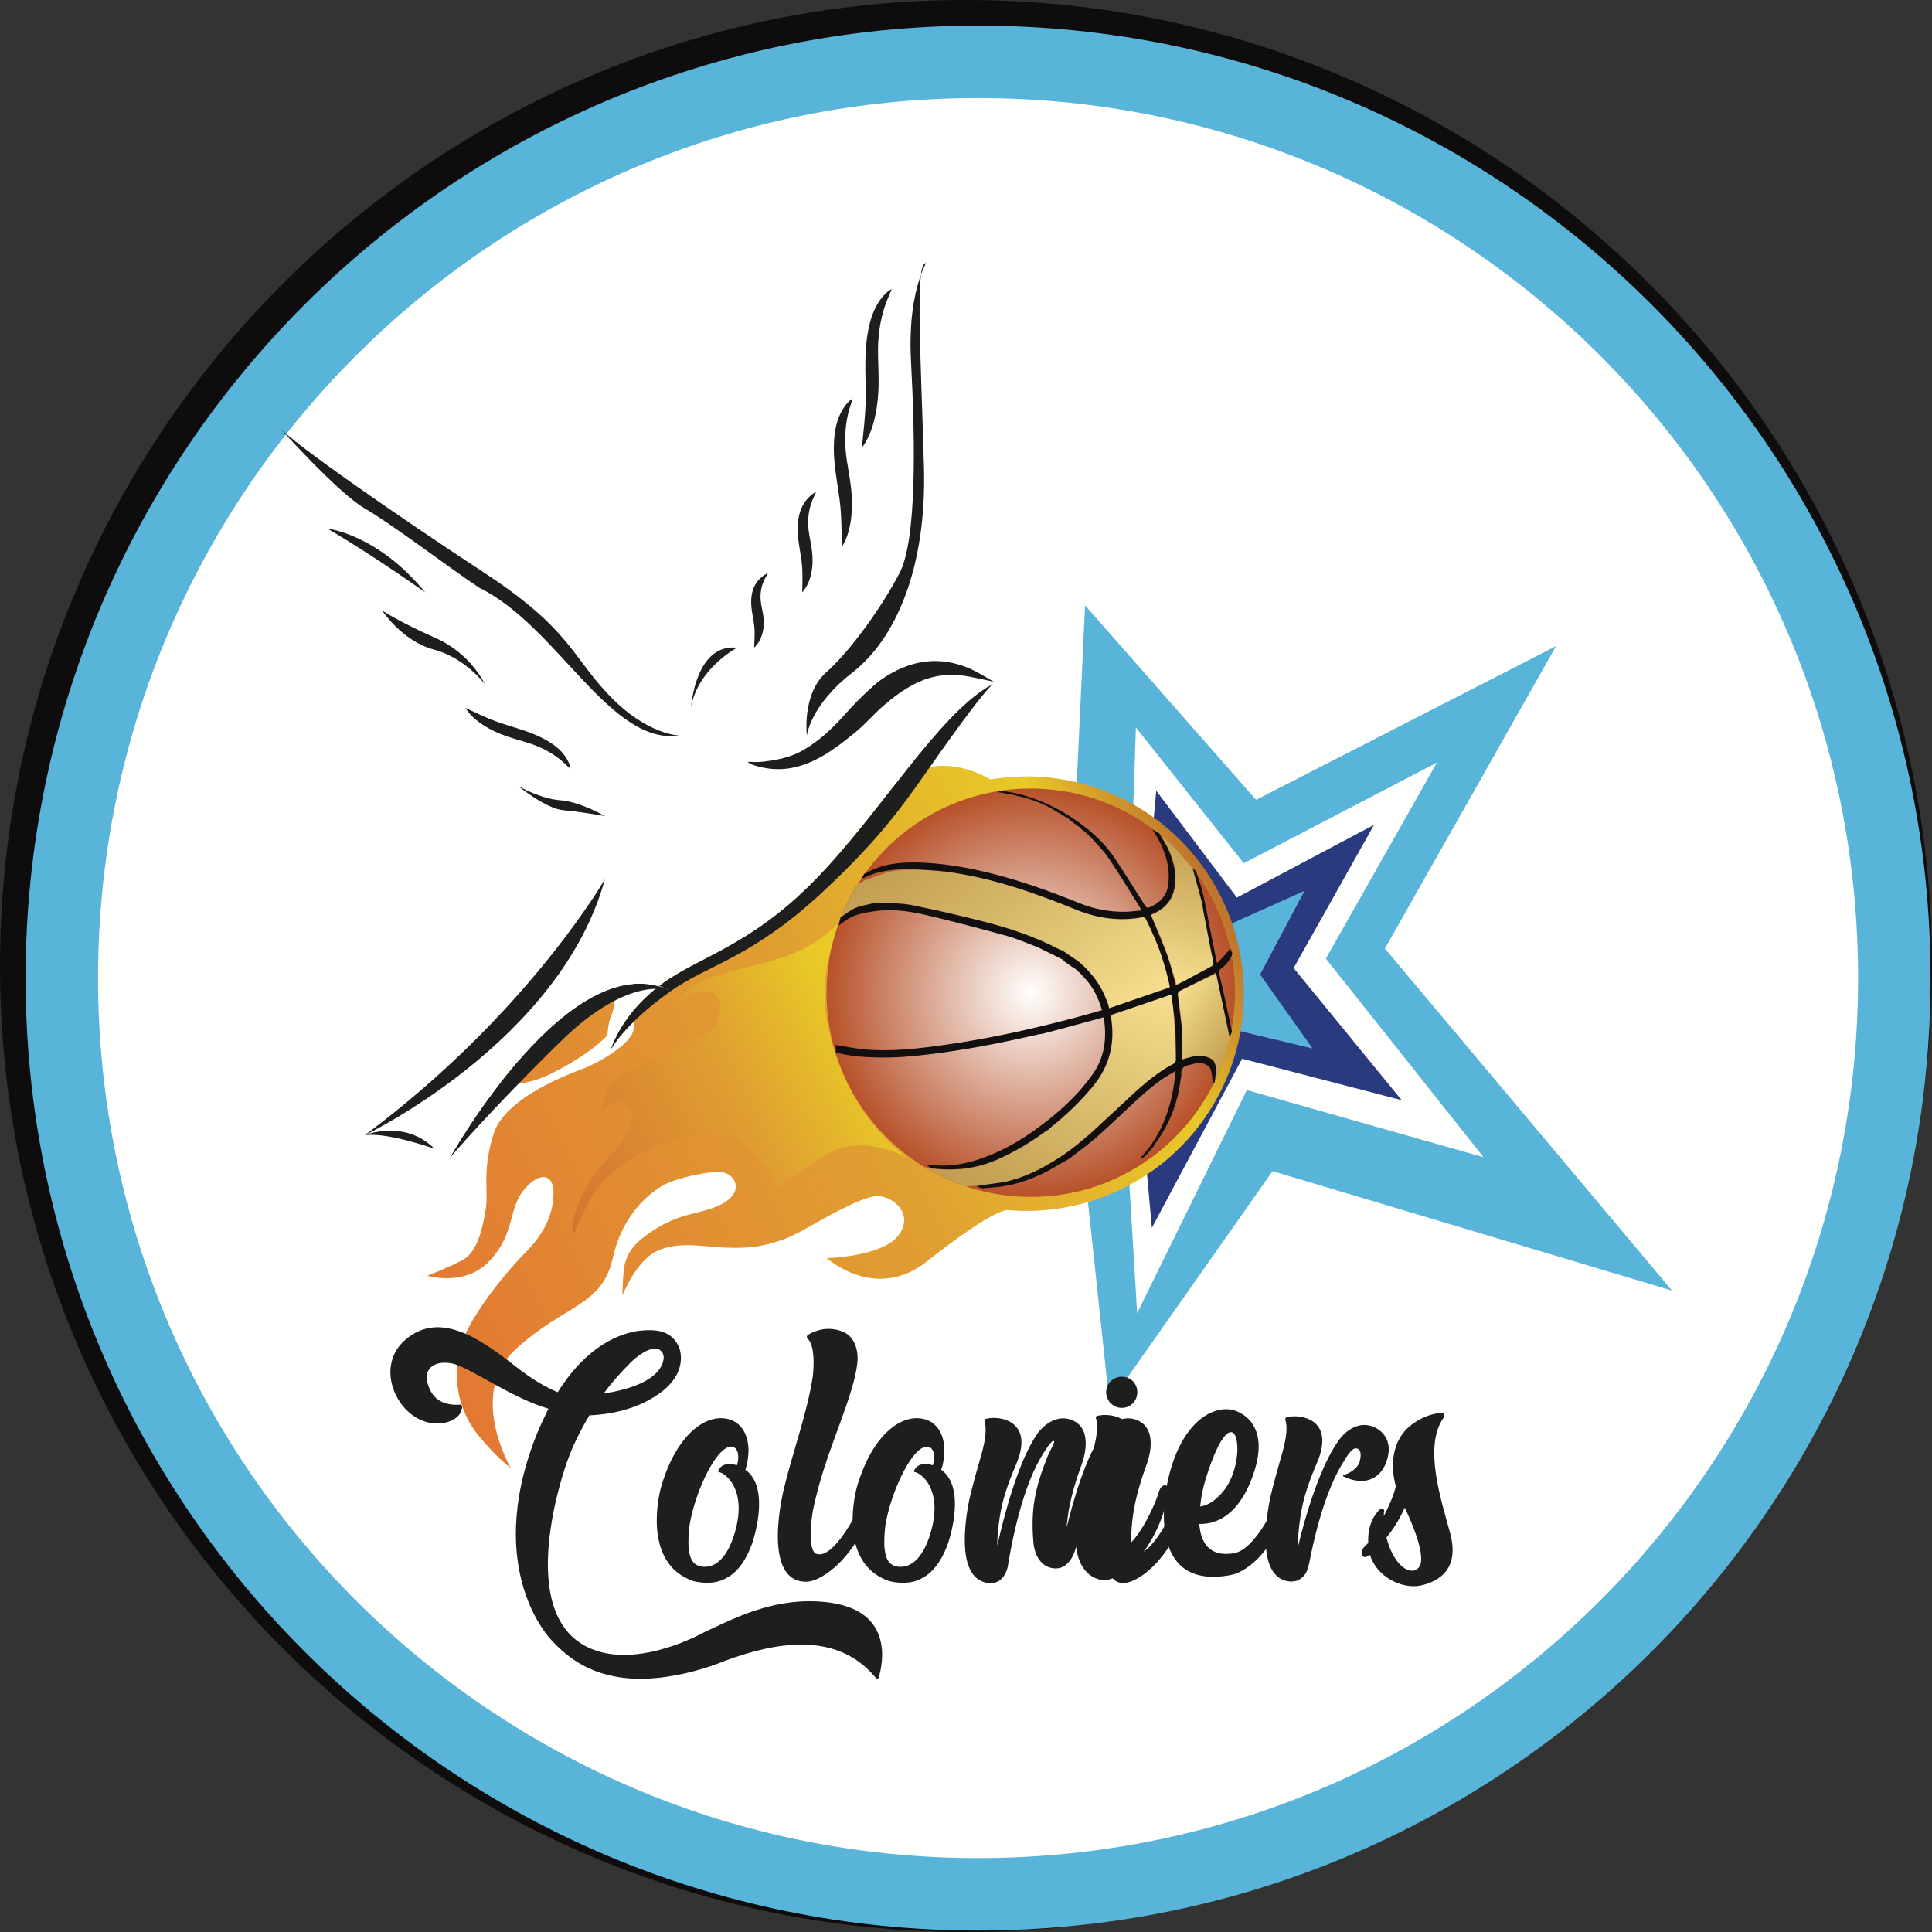 <?xml version="1.0" encoding="UTF-8"?>
<!DOCTYPE svg PUBLIC "-//W3C//DTD SVG 1.1//EN" "http://www.w3.org/Graphics/SVG/1.1/DTD/svg11.dtd">
<svg version="1.1" xmlns="http://www.w3.org/2000/svg" xmlns:xlink="http://www.w3.org/1999/xlink" x="0" y="0" width="80" height="80" viewBox="0, 0, 80, 80">
  <rect x="0" y="0" width="80" height="80" fill="#333333" stroke="none"/>
  <defs>
    <linearGradient id="Gradient_1" gradientUnits="userSpaceOnUse" x1="16.221" y1="52.559" x2="49.757" y2="35.552">
      <stop offset="0" stop-color="#E37833"/>
      <stop offset="0.552" stop-color="#E0A031"/>
      <stop offset="0.865" stop-color="#E8C927"/>
      <stop offset="0.994" stop-color="#BF752E"/>
      <stop offset="1" stop-color="#BF752E"/>
    </linearGradient>
    <linearGradient id="Gradient_2" gradientUnits="userSpaceOnUse" x1="22.921" y1="49.585" x2="37.376" y2="42.255">
      <stop offset="0" stop-color="#D57332"/>
      <stop offset="0.552" stop-color="#E0A031"/>
      <stop offset="0.865" stop-color="#E8C927"/>
      <stop offset="1" stop-color="#E8C927"/>
    </linearGradient>
    <radialGradient id="Gradient_3" gradientUnits="userSpaceOnUse" cx="42.681" cy="41.106" r="8.455">
      <stop offset="0" stop-color="#FFFFFE"/>
      <stop offset="1" stop-color="#B7512A"/>
    </radialGradient>
    <linearGradient id="Gradient_4" gradientUnits="userSpaceOnUse" x1="46.061" y1="40.112" x2="41.825" y2="49.943">
      <stop offset="0" stop-color="#F5DE8E"/>
      <stop offset="1" stop-color="#C29E51"/>
    </linearGradient>
    <linearGradient id="Gradient_5" gradientUnits="userSpaceOnUse" x1="48.568" y1="41.431" x2="51.345" y2="43.256">
      <stop offset="0" stop-color="#F5DE8E"/>
      <stop offset="1" stop-color="#C29E51"/>
    </linearGradient>
    <linearGradient id="Gradient_6" gradientUnits="userSpaceOnUse" x1="48.299" y1="40.664" x2="49.659" y2="34.916">
      <stop offset="0" stop-color="#F5DE8E"/>
      <stop offset="1" stop-color="#C29E51"/>
    </linearGradient>
    <linearGradient id="Gradient_7" gradientUnits="userSpaceOnUse" x1="44.91" y1="43.487" x2="38.263" y2="34.566">
      <stop offset="0" stop-color="#F5DE8E"/>
      <stop offset="1" stop-color="#C29E51"/>
    </linearGradient>
  </defs>
  <g id="Calque_1">
    <g>
      <g>
        <path d="M40,79.342 C18.307,79.342 0.658,61.693 0.658,40 C0.658,18.307 18.307,0.659 40,0.659 C61.693,0.659 79.342,18.307 79.342,40 C79.342,61.693 61.693,79.342 40,79.342" fill="#FFFFFE"/>
        <path d="M40,-0 C17.944,-0 0,17.944 0,40 C0,62.057 17.944,80 40,80 C62.056,80 80,62.057 80,40 C80,17.944 62.056,-0 40,-0 M40,1.317 C61.364,1.317 78.683,18.636 78.683,40 C78.683,61.364 61.364,78.683 40,78.683 C18.636,78.683 1.317,61.364 1.317,40 C1.317,18.636 18.636,1.317 40,1.317" fill="#0E0C0C"/>
        <path d="M77.94,40 C77.94,60.954 60.954,77.94 40,77.94 C19.047,77.94 2.06,60.954 2.06,40 C2.06,19.046 19.047,2.06 40,2.06 C60.954,2.06 77.94,19.046 77.94,40" fill="#FFFFFE"/>
        <path d="M78.44,40.5 C78.44,61.454 61.454,78.44 40.5,78.44 C19.547,78.44 2.56,61.454 2.56,40.5 C2.56,19.546 19.547,2.56 40.5,2.56 C61.454,2.56 78.44,19.546 78.44,40.5 z" fill-opacity="0" stroke="#59B4D9" stroke-width="3"/>
        <path d="M69.234,53.44 L52.695,48.494 L45.938,58.103 L44.781,47.248 C44.781,47.248 28.145,41.272 26.994,50.116 C24.203,30.836 44.469,34.899 44.469,34.899 L44.93,25.067 L52.011,33.12 L64.434,26.752 L57.347,39.277 z" fill="#59B4D9"/>
        <path d="M61.431,47.918 L51.629,45.137 L47.087,54.375 L46.501,44.686 C46.501,44.686 28.355,44.029 26.62,51.11 C25.646,36.902 46.811,36.87 46.811,36.87 L47.035,30.123 L51.502,35.745 L59.501,31.576 L54.901,39.694 z" fill="#FFFFFE"/>
        <path d="M58.041,45.556 L51.435,43.838 L47.697,50.839 L47.071,43.953 C47.071,43.953 32.359,42.897 26.872,49.132 C29.334,37.754 47.419,37.806 47.419,37.806 L47.877,32.742 L51.216,37.168 L56.898,34.153 L53.567,40.085 z" fill="#293B7E"/>
        <path d="M51.32,42.691 L54.352,43.416 L52.179,40.353 L54.019,36.887 L50.879,38.295 C50.879,38.295 51.657,40.277 51.32,42.691" fill="#59B4D9"/>
      </g>
      <path d="M37.559,32.166 C36.035,33.223 33.164,34.26 31.701,32.91 L31.701,32.91 C31.311,32.55 31.45,33.148 32.009,33.747 L32.009,33.747 C32.496,34.267 33.302,34.788 34.356,34.677 L34.356,34.677 C34.658,34.637 34.863,34.51 34.873,34.709 L34.873,34.709 C34.883,34.909 33.987,35.113 33.225,34.909 L33.225,34.909 C32.463,34.705 31.11,34.323 30.047,35.362 L30.047,35.362 C28.983,36.401 28.543,37.806 27.617,38.139 L27.617,38.139 C26.693,38.472 25.163,38.816 25.163,38.816 L25.163,38.816 C25.163,38.816 27.422,39.329 28.189,38.69 L28.189,38.69 C28.956,38.051 29.525,37.649 30.319,37.201 L30.319,37.201 C31.114,36.752 32.039,36.873 32.186,37.162 L32.186,37.162 C32.334,37.452 32.165,38.241 30.872,38.829 L30.872,38.829 C29.58,39.417 27.385,39.076 26.355,39.598 L26.355,39.598 C25.325,40.12 23.528,42.986 22.118,43.7 L22.118,43.7 C20.709,44.415 19.43,44.404 19.43,44.404 L19.43,44.404 C19.43,44.404 20.814,45.475 22.857,44.439 L22.857,44.439 C24.899,43.403 25.266,42.694 25.546,42.439 L25.546,42.439 C25.826,42.183 26.377,42.017 26.227,42.662 L26.227,42.662 C26.077,43.306 24.658,44.048 24.242,44.214 L24.242,44.214 C23.826,44.379 20.922,45.374 20.433,46.963 L20.433,46.963 C19.944,48.552 20.247,49.33 20.106,50.128 L20.106,50.128 C19.966,50.926 19.763,51.87 19.112,52.2 L19.112,52.2 C18.462,52.531 17.702,52.825 17.702,52.825 L17.702,52.825 C17.702,52.825 19.264,53.305 20.29,52.194 L20.29,52.194 C21.317,51.082 21.049,50.105 21.652,49.322 L21.652,49.322 C22.254,48.539 22.943,48.508 22.921,49.45 L22.921,49.45 C22.899,50.393 22.436,51.182 21.758,51.862 L21.758,51.862 C21.081,52.543 19.325,54.592 19.025,55.926 L19.025,55.926 C18.724,57.259 19.058,58.545 19.861,59.501 L19.861,59.501 C20.663,60.457 21.146,60.78 21.146,60.78 L21.146,60.78 C21.146,60.78 19.334,57.7 21.372,55.849 L21.372,55.849 C23.41,53.997 24.932,54.089 25.374,52.093 L25.374,52.093 C25.816,50.096 27.143,49.218 27.623,48.998 L27.623,48.998 C28.101,48.778 29.396,48.462 29.912,48.541 L29.912,48.541 C30.43,48.62 30.796,49.297 30.019,49.782 L30.019,49.782 C29.243,50.267 28.427,50.136 27.288,50.803 L27.288,50.803 C26.15,51.471 26.017,51.926 25.901,52.234 L25.901,52.234 C25.785,52.543 25.773,53.639 25.773,53.639 L25.773,53.639 C25.773,53.639 26.327,52.223 27.185,51.81 L27.185,51.81 C28.044,51.398 29.06,51.609 29.831,51.65 L29.831,51.65 C30.601,51.69 31.798,51.766 33.298,50.914 L33.298,50.914 C34.798,50.063 35.593,49.66 36.19,49.539 L36.19,49.539 C36.788,49.418 37.879,50.136 37.25,51.092 L37.25,51.092 C36.621,52.045 34.238,52.096 34.238,52.096 L34.238,52.096 C34.238,52.096 36.257,53.929 38.393,52.224 L38.393,52.224 C41.312,49.913 41.759,50.11 41.759,50.11 L41.759,50.11 C43.367,50.246 45.032,49.951 46.577,49.168 L46.577,49.168 C51.008,46.921 52.777,41.508 50.53,37.078 L50.53,37.078 C48.705,33.477 44.789,31.634 41.008,32.275 L41.008,32.275 C41.008,32.275 40.118,31.71 39.053,31.71 L39.053,31.71 C38.569,31.71 38.049,31.826 37.559,32.166 z" fill="url(#Gradient_1)"/>
      <path d="M29.884,40.33 C27.97,40.88 28.232,41.509 28.232,41.509 L28.232,41.509 C28.474,41 29.335,40.904 29.654,41.22 L29.654,41.22 C29.972,41.535 29.821,41.908 29.62,42.453 L29.62,42.453 C29.419,42.998 26.551,43.974 25.753,44.506 L25.753,44.506 C24.955,45.037 24.86,46.104 24.86,46.104 L24.86,46.104 C24.86,46.104 25.589,45.257 25.954,45.753 L25.954,45.753 C26.068,45.908 26.727,46.248 25.099,48.057 L25.099,48.057 C23.471,49.865 23.728,51.177 23.728,51.177 L23.728,51.177 C23.728,51.177 23.907,50.677 24.471,49.596 L24.471,49.596 C25.037,48.514 26.833,47.353 28.961,46.933 L28.961,46.933 C31.089,46.512 32.209,49.217 32.209,49.217 L32.209,49.217 C32.209,49.217 32.47,48.924 34.096,47.874 L34.096,47.874 C35.721,46.822 37.629,47.978 37.629,47.978 L37.629,47.978 C36.639,47.241 35.803,46.268 35.204,45.095 L35.204,45.095 C32.876,40.54 35.12,37.806 35.12,37.806 L35.12,37.806 C33.401,39.717 32.093,39.695 29.884,40.33 z" fill="url(#Gradient_2)"/>
      <path d="M33.878,66.313 C31.869,66.202 30.284,67.069 29.086,67.622 C29.086,67.622 26.561,69.041 24.607,68.322 C21.086,67.05 23.482,60.525 23.482,60.525 C23.722,59.843 24.054,59.198 24.404,58.608 C25.215,58.571 26.339,58.387 27.298,57.705 C28.588,56.783 28.109,55.769 28.109,55.769 C27.795,55.069 27.132,55.032 26.45,55.106 C25.694,55.217 24.33,55.677 23.095,57.65 C22.597,57.447 22.008,57.097 21.326,56.562 C19.869,55.419 18.211,54.276 16.81,55.456 C15.317,56.691 16.662,59.216 18.376,58.921 C18.376,58.921 19.058,58.829 19.132,58.295 C19.151,58.221 19.095,58.147 19.022,58.166 C18.727,58.184 18.063,58.166 17.787,57.502 C17.787,57.502 17.51,56.986 17.805,56.654 C18.063,56.378 18.505,56.396 18.837,56.488 C19.74,56.802 21.178,57.871 22.708,58.332 C22.542,58.682 22.358,59.05 22.192,59.474 C19.999,65.078 22.837,67.917 22.837,67.917 C23.63,68.783 24.422,69.17 25.178,69.354 C27.335,69.926 29.989,68.783 29.989,68.783 C32.109,67.99 34.652,67.529 36.256,69.465 C36.293,69.52 36.367,69.52 36.385,69.465 C36.551,68.912 37.104,66.479 33.878,66.313 z M26.1,56.433 C26.1,56.433 26.671,55.843 27.132,55.843 C27.335,55.843 27.482,56.009 27.482,56.212 C27.464,56.599 27.132,57.373 24.994,57.705 C25.362,57.207 25.749,56.783 26.1,56.433 z" fill="#1D1F1E"/>
      <path d="M30.864,60.86 C30.993,60.491 30.993,60.086 30.993,60.086 C30.993,60.086 31.048,59.127 30.311,58.814 C29.371,58.427 28.025,59.275 27.362,61.615 C27.362,61.615 26.496,64.712 28.707,65.468 C28.707,65.468 29.426,65.671 29.979,65.394 C30.385,65.21 30.809,64.823 31.141,63.92 C31.141,63.92 31.952,61.634 30.864,60.86 z M30.459,63.348 C29.924,65.32 28.892,64.823 28.892,64.823 C28.431,64.638 28.486,63.791 28.542,63.238 C28.652,62.408 29.039,61.505 29.039,61.505 C30.016,59.201 30.79,59.809 30.514,60.675 C30.459,60.657 30.403,60.639 30.348,60.639 C30.016,60.583 29.832,60.694 29.74,60.897 C29.721,60.915 29.74,60.952 29.758,60.952 C30.071,61.007 30.901,61.689 30.459,63.348 z" fill="#1D1F1E"/>
      <path d="M33.382,65.496 C34.101,65.496 35.649,64.279 36.147,62.159 C36.165,62.067 36.276,61.625 36.073,61.569 C35.87,61.533 35.797,61.864 35.797,61.864 C35.575,62.583 34.488,64.629 33.787,64.334 C33.787,64.334 33.437,64.261 33.622,62.804 C33.677,62.38 33.824,61.846 33.824,61.846 C34.322,59.837 35.354,57.809 35.502,56.427 C35.502,56.427 35.649,55.358 34.783,55.1 C34.193,54.915 33.714,55.118 33.474,55.265 C33.4,55.302 33.382,55.395 33.456,55.45 C33.806,55.782 33.658,56.98 33.658,56.98 C33.437,58.473 32.81,60.169 32.46,61.643 C32.46,61.643 31.483,65.496 33.382,65.496 z" fill="#1D1F1E"/>
      <path d="M38.974,60.86 C39.103,60.491 39.103,60.086 39.103,60.086 C39.103,60.086 39.159,59.127 38.421,58.814 C37.481,58.427 36.136,59.275 35.472,61.615 C35.472,61.615 34.606,64.712 36.818,65.468 C36.818,65.468 37.537,65.671 38.09,65.394 C38.495,65.21 38.919,64.823 39.251,63.92 C39.251,63.92 40.062,61.634 38.974,60.86 z M38.569,63.348 C38.034,65.32 37.002,64.823 37.002,64.823 C36.541,64.638 36.597,63.791 36.652,63.238 C36.762,62.408 37.15,61.505 37.15,61.505 C38.126,59.201 38.901,59.809 38.624,60.675 C38.569,60.657 38.514,60.639 38.458,60.639 C38.126,60.583 37.942,60.694 37.85,60.897 C37.832,60.915 37.85,60.952 37.868,60.952 C38.182,61.007 39.011,61.689 38.569,63.348 z" fill="#1D1F1E"/>
      <path d="M40.946,65.552 C41.112,65.571 41.186,65.534 41.186,65.534 C41.591,65.442 41.72,64.963 41.738,64.815 C41.904,63.801 42.347,61.479 43.232,60.133 C43.232,60.133 43.563,59.599 43.637,59.672 C43.674,59.691 43.637,59.765 43.582,59.875 C43.49,60.06 43.379,60.299 43.379,60.299 C42.844,61.645 42.679,62.511 42.789,63.838 C42.789,63.838 42.826,64.889 43.674,64.944 C44.43,64.981 44.596,63.894 44.596,63.894 C44.835,62.751 45.259,61.147 45.923,60.133 C45.923,60.133 46.254,59.599 46.328,59.672 C46.365,59.691 46.328,59.765 46.273,59.875 C46.181,60.06 46.07,60.299 46.07,60.299 C45.665,61.239 45.241,62.603 45.48,63.838 C45.48,63.838 45.72,65.552 46.494,65.552 C47.231,65.552 48.669,64.336 49.167,62.216 C49.185,62.124 49.296,61.682 49.112,61.626 C48.89,61.589 48.817,61.921 48.817,61.921 C48.595,62.64 47.582,64.576 46.973,64.317 C46.973,64.317 46.734,64.225 46.9,62.861 C46.992,62.05 47.287,61.166 47.489,60.613 C47.489,60.613 48.042,59.193 47.084,58.806 C46.273,58.474 45.665,59.341 45.665,59.341 C45.001,60.244 44.485,61.958 44.172,63.23 C44.172,63.119 44.19,63.009 44.208,62.861 C44.301,62.05 44.596,61.166 44.798,60.613 C44.798,60.613 45.351,59.193 44.393,58.806 C43.582,58.474 42.973,59.341 42.973,59.341 C42.181,60.447 41.573,62.751 41.296,64.004 C41.296,63.709 41.315,63.341 41.388,62.88 C41.499,62.069 41.794,61.295 42.07,60.649 C42.863,58.806 41.351,58.603 40.835,58.751 C40.78,58.751 40.762,58.806 40.762,58.843 C40.891,59.249 40.762,59.82 40.559,60.502 C40.559,60.502 40.227,61.645 40.116,62.198 C39.914,63.248 39.656,65.423 40.946,65.552 z" fill="#1D1F1E"/>
      <path d="M48.273,61.505 C48.052,61.468 47.979,61.8 47.979,61.8 C47.757,62.519 46.854,64.399 46.135,64.196 C46.135,64.196 45.822,64.085 46.006,62.758 C46.117,61.947 46.412,61.173 46.688,60.528 C47.481,58.685 45.969,58.482 45.435,58.629 C45.398,58.629 45.361,58.685 45.38,58.722 C45.674,59.68 44.55,61.56 44.532,63.551 C44.513,65.449 45.711,65.431 45.711,65.431 C46.449,65.431 47.831,64.214 48.329,62.095 C48.347,62.002 48.458,61.56 48.273,61.505 z M46.449,58.298 C46.817,58.298 47.094,58.003 47.094,57.652 C47.094,57.284 46.817,57.007 46.449,57.007 C46.098,57.007 45.803,57.284 45.803,57.652 C45.803,58.003 46.098,58.298 46.449,58.298 z" fill="#1D1F1E"/>
      <path d="M53.383,61.295 C53.162,61.258 53.089,61.59 53.089,61.59 C52.867,62.309 51.964,64.189 51.079,64.318 C50.047,64.484 49.715,63.839 49.66,63.101 C50.158,63.12 51.153,62.935 51.798,61.313 C52.83,58.751 51.042,58.382 51.042,58.382 C50.139,58.18 48.831,58.991 48.333,61.424 C48.333,61.424 47.282,65.903 50.95,65.221 C51.743,65.074 52.941,64.004 53.439,61.885 C53.457,61.793 53.568,61.35 53.383,61.295 z M50.987,59.304 C51.319,59.323 51.374,60.594 50.821,61.516 C50.582,61.903 50.139,62.327 49.697,62.382 C49.752,61.756 49.937,61.203 49.937,61.203 C49.937,61.203 50.508,59.267 50.987,59.304 z" fill="#1D1F1E"/>
      <path d="M53.755,65.431 C53.902,65.357 54.013,65.247 54.086,65.118 C54.178,64.915 54.215,64.712 54.215,64.712 C54.4,63.754 54.842,61.726 55.69,60.436 C55.69,60.436 55.948,59.975 56.132,59.975 C56.132,59.975 56.427,59.938 56.317,60.454 C56.243,60.841 55.819,61.026 55.635,61.081 C55.598,61.081 55.598,61.118 55.635,61.136 C55.782,61.21 56.095,61.339 56.427,61.321 C56.851,61.302 57.33,61.026 57.478,60.27 C57.662,59.348 56.851,59.072 56.851,59.072 C56.022,58.759 55.432,59.643 55.432,59.643 C54.639,60.749 54.031,62.851 53.755,64.012 C53.736,63.698 53.773,63.311 53.847,62.814 C53.957,62.003 54.252,61.228 54.529,60.583 C55.321,58.74 53.81,58.537 53.294,58.685 C53.238,58.685 53.22,58.74 53.22,58.777 C53.349,59.182 53.22,59.754 53.017,60.436 C53.017,60.436 52.685,61.579 52.575,62.132 C52.372,63.182 52.114,65.357 53.404,65.486 C53.404,65.486 53.589,65.505 53.755,65.431 z" fill="#1D1F1E"/>
      <path d="M60.047,63.481 C59.679,62.117 58.923,59.868 59.789,58.688 C59.845,58.614 59.789,58.504 59.697,58.504 C59.421,58.522 58.904,58.614 58.351,59.075 C57.688,59.647 57.54,60.605 57.799,61.545 C57.706,61.914 57.522,62.356 57.301,62.78 C57.301,62.707 57.301,62.633 57.319,62.559 C57.319,62.485 57.209,62.43 57.153,62.485 C56.932,62.688 56.619,63.13 56.656,63.886 C56.6,63.942 56.564,63.997 56.508,64.034 C56.508,64.034 56.269,64.273 56.435,64.439 C56.49,64.513 56.619,64.458 56.729,64.384 C57.006,65.306 58.057,65.803 58.812,65.656 C59.66,65.471 60.434,64.918 60.047,63.481 z M58.72,64.937 C58.333,65.287 57.669,64.716 57.411,63.665 C57.743,63.26 57.983,62.836 58.167,62.43 C58.462,63.038 59.126,64.568 58.72,64.937 z" fill="#1D1F1E"/>
      <g>
        <path d="M35.306,16.512 C35.161,16.582 35.034,16.747 34.95,16.869 C34.834,17.037 34.74,17.232 34.674,17.444 C34.493,18.025 34.503,18.731 34.578,19.362 C34.629,19.803 34.707,20.239 34.765,20.678 C34.821,21.096 34.838,21.521 34.847,21.942 C34.853,22.172 34.855,22.403 34.861,22.642 C35.229,22.06 35.316,21.231 35.264,20.468 C35.232,19.998 35.141,19.541 35.068,19.077 C34.963,18.41 34.971,17.748 35.123,17.117 C35.171,16.917 35.24,16.727 35.306,16.512" fill="#1D1F1E"/>
        <path d="M33.792,20.374 C33.659,20.426 33.54,20.541 33.461,20.625 C33.351,20.742 33.261,20.877 33.195,21.022 C33.016,21.42 33.005,21.896 33.054,22.321 C33.089,22.617 33.148,22.91 33.188,23.205 C33.227,23.487 33.231,23.773 33.227,24.057 C33.225,24.213 33.222,24.369 33.22,24.53 C33.569,24.126 33.67,23.564 33.644,23.049 C33.628,22.733 33.559,22.426 33.506,22.114 C33.43,21.667 33.454,21.219 33.61,20.789 C33.659,20.652 33.727,20.522 33.792,20.374" fill="#1D1F1E"/>
        <path d="M31.8,23.733 C31.683,23.773 31.576,23.86 31.505,23.924 C31.407,24.012 31.325,24.114 31.266,24.222 C31.101,24.52 31.084,24.873 31.12,25.187 C31.145,25.406 31.192,25.621 31.222,25.84 C31.252,26.047 31.25,26.259 31.242,26.47 C31.238,26.585 31.233,26.701 31.228,26.82 C31.541,26.516 31.639,26.097 31.626,25.717 C31.617,25.482 31.561,25.256 31.52,25.026 C31.461,24.696 31.49,24.364 31.634,24.043 C31.679,23.94 31.74,23.842 31.8,23.733" fill="#1D1F1E"/>
        <path d="M23.62,31.841 C23.62,31.709 23.545,31.556 23.486,31.45 C23.404,31.304 23.294,31.163 23.163,31.039 C22.8,30.696 22.277,30.45 21.787,30.279 C21.444,30.16 21.095,30.061 20.751,29.947 C20.424,29.838 20.105,29.699 19.793,29.555 C19.622,29.476 19.45,29.396 19.273,29.315 C19.568,29.796 20.147,30.157 20.726,30.393 C21.083,30.537 21.452,30.633 21.82,30.746 C22.348,30.907 22.832,31.15 23.241,31.489 C23.371,31.597 23.486,31.716 23.62,31.841" fill="#1D1F1E"/>
        <path d="M36.928,11.974 C36.775,12.03 36.627,12.191 36.529,12.31 C36.392,12.475 36.273,12.673 36.18,12.893 C35.925,13.497 35.842,14.262 35.833,14.954 C35.827,15.438 35.847,15.921 35.847,16.404 C35.848,16.865 35.811,17.326 35.764,17.783 C35.739,18.033 35.712,18.283 35.687,18.542 C36.127,17.964 36.321,17.079 36.369,16.247 C36.399,15.735 36.369,15.227 36.358,14.715 C36.34,13.979 36.434,13.264 36.667,12.603 C36.741,12.393 36.834,12.197 36.928,11.974" fill="#1D1F1E"/>
        <path d="M41.099,28.33 C40.756,28.689 40.342,29.177 38.985,31.082 C37.629,32.987 36.736,34.455 34.053,36.946 C31.104,39.684 29.345,39.93 27.784,41.033 C25.779,42.449 25.255,43.534 25.244,43.533 C25.292,43.506 25.607,42.151 27.228,40.874 C28.849,39.598 30.958,39.287 33.766,36.414 C36.455,33.665 38.815,29.611 41.032,28.362 C41.053,28.35 41.077,28.34 41.099,28.33" fill="#1D1F1E"/>
        <path d="M30.958,31.55 C31.104,31.66 31.263,31.705 31.433,31.748 C31.8,31.84 32.173,31.872 32.537,31.834 C32.891,31.796 33.231,31.698 33.551,31.561 C33.589,31.544 33.627,31.527 33.665,31.51 C34.319,31.207 34.876,30.766 35.425,30.317 C35.839,29.979 36.187,29.561 36.594,29.211 C36.974,28.884 37.38,28.581 37.823,28.344 C38.416,28.029 39.062,27.889 39.771,27.962 C40.185,28.005 41.15,28.231 41.15,28.231 C41.15,28.231 40.501,27.839 40.232,27.718 C39.318,27.304 38.426,27.264 37.542,27.585 C37.018,27.776 36.552,28.058 36.146,28.418 C35.715,28.8 35.31,29.216 34.923,29.65 C34.435,30.195 33.899,30.693 33.263,31.06 C32.778,31.34 32.235,31.463 31.67,31.53 C31.467,31.554 31.348,31.563 31.035,31.546 z" fill="#1D1F1E"/>
        <path d="M25.046,36.41 C25.046,36.41 21.832,42.006 15.106,47.005 C15.106,47.005 23.2,43.136 25.046,36.41" fill="#1D1F1E"/>
        <path d="M17.993,47.57 C17.993,47.57 16.043,46.871 15.106,47.006 C15.106,47.006 16.743,46.321 17.993,47.57" fill="#1D1F1E"/>
        <path d="M33.41,30.458 C33.41,30.458 33.543,29.209 35.306,27.84 C37.069,26.47 38.378,23.554 38.259,19.328 C38.14,15.102 37.917,11.233 38.267,10.936 C38.616,10.638 37.545,11.65 37.724,14.984 C37.902,18.317 37.961,22.364 37.247,23.732 C36.533,25.102 35.223,26.947 34.212,27.84 C33.2,28.732 33.41,30.458 33.41,30.458" fill="#1D1F1E"/>
        <path d="M30.521,26.82 C30.521,26.82 28.914,27.661 28.617,29.268 C28.617,29.268 28.795,26.634 30.521,26.82" fill="#1D1F1E"/>
        <path d="M28.141,30.458 C28.141,30.458 26.811,30.443 25.244,28.813 C23.677,27.185 23.617,26.054 20.076,23.732 C16.534,21.411 12.07,18.317 11.534,17.662 C11.534,17.662 13.975,20.399 15.106,21.054 C16.237,21.709 18.587,23.499 19.838,24.333 C23.111,25.94 25.244,30.875 28.141,30.458" fill="#1D1F1E"/>
        <path d="M20.076,28.33 C20.076,28.33 19.51,27.066 18.022,26.411 C16.535,25.756 15.82,25.277 15.82,25.277 C15.82,25.277 16.653,26.547 17.963,26.896 C19.272,27.244 20.076,28.33 20.076,28.33" fill="#1D1F1E"/>
        <path d="M13.558,21.887 C13.558,21.887 15.642,22.113 17.605,24.53 C17.605,24.53 15.582,23.075 13.558,21.887" fill="#1D1F1E"/>
        <path d="M21.447,32.542 C21.447,32.542 22.367,33.077 23.201,33.137 C24.034,33.197 25.046,33.792 25.046,33.792 C25.046,33.792 24.046,33.61 23.328,33.55 C22.611,33.491 21.447,32.542 21.447,32.542" fill="#1D1F1E"/>
        <path d="M41.099,28.33 C40.756,28.689 38.608,28.554 37.251,30.458 C35.895,32.363 32.475,31.565 29.569,33.792 C22.713,39.045 25.596,40.481 24.034,41.585 C23.032,42.293 26.06,40.152 25.311,42.063 C25.005,42.843 25.25,43.533 25.244,43.533 C25.292,43.506 25.607,42.151 27.228,40.874 C28.849,39.598 30.958,39.287 33.766,36.414 C36.455,33.665 38.815,29.611 41.032,28.362 C41.053,28.35 41.077,28.34 41.099,28.33" fill="#FFFFFE"/>
        <path d="M18.618,47.957 C18.618,47.957 23.617,38.989 27.784,41.033 C27.784,41.033 26.117,40.279 23.201,43.137 C20.284,45.994 18.618,47.957 18.618,47.957" fill="#1D1F1E"/>
        <path d="M18.618,47.957 C18.618,47.957 23.617,38.989 27.784,41.033 C27.784,41.033 26.252,40.257 25.244,40.463 C23.283,40.863 20.363,43.49 19.431,44.405 C16.514,47.261 18.618,47.957 18.618,47.957" fill="#FFFFFE"/>
      </g>
      <path d="M37.058,34.793 C35.442,36.232 34.376,38.288 34.241,40.618 L34.241,40.618 C34.191,41.468 34.27,42.297 34.459,43.083 L34.459,43.083 C34.788,44.456 35.453,45.703 36.368,46.73 L36.368,46.73 C37.807,48.345 39.863,49.413 42.193,49.547 L42.193,49.547 C42.939,49.59 43.668,49.535 44.367,49.394 L44.367,49.394 C45.853,49.092 47.206,48.398 48.305,47.42 L48.305,47.42 C49.332,46.506 50.136,45.343 50.621,44.018 L50.621,44.018 C50.9,43.258 51.073,42.445 51.122,41.594 L51.122,41.594 C51.257,39.264 50.434,37.099 48.995,35.483 L48.995,35.483 C48.016,34.384 46.752,33.539 45.311,33.068 L45.311,33.068 C44.633,32.848 43.915,32.709 43.169,32.666 L43.169,32.666 C43.003,32.656 42.837,32.652 42.672,32.652 L42.672,32.652 C40.532,32.651 38.559,33.456 37.058,34.793 z" fill="url(#Gradient_3)"/>
      <path d="M48.292,41.257 C47.58,41.499 46.869,41.745 46.156,41.982 L46.156,41.982 C46.044,42.019 46.007,42.058 46.026,42.181 L46.026,42.181 C46.182,43.194 45.974,44.114 45.318,44.918 L45.318,44.918 C44.161,46.338 42.755,47.429 41.055,48.123 L41.055,48.123 C40.329,48.418 39.564,48.466 38.792,48.412 L38.792,48.412 C38.638,48.4 38.497,48.406 38.247,48.297 L38.247,48.297 C38.247,48.297 38.767,48.627 39.112,48.775 L39.112,48.775 C39.458,48.923 39.967,49.124 39.967,49.124 L39.967,49.124 C40.185,49.107 40.811,49.083 40.973,49.065 L40.973,49.065 C42.185,48.919 43.265,48.431 44.217,47.691 L44.217,47.691 C44.986,47.092 45.693,46.414 46.433,45.775 L46.433,45.775 C46.976,45.306 47.521,44.84 48.074,44.38 L48.074,44.38 C48.205,44.272 48.358,44.18 48.515,44.111 L48.515,44.111 C48.677,44.04 48.728,43.94 48.716,43.769 L48.716,43.769 C48.655,42.958 48.603,42.147 48.546,41.335 L48.546,41.335 C48.542,41.284 48.528,41.233 48.515,41.169 L48.515,41.169 C48.432,41.203 48.363,41.232 48.292,41.257 z" fill="url(#Gradient_4)"/>
      <path d="M48.823,41.052 C48.791,41.068 48.773,41.155 48.781,41.204 L48.781,41.204 C48.916,42.015 48.974,42.831 48.962,43.652 L48.962,43.652 C48.96,43.722 48.954,43.792 48.95,43.861 L48.95,43.861 C49.189,43.813 49.406,43.75 49.627,43.73 L49.627,43.73 C50.143,43.683 50.399,43.947 50.353,44.462 L50.353,44.462 C50.34,44.6 50.307,44.736 50.282,44.873 L50.282,44.873 C50.282,44.873 50.54,44.266 50.66,43.923 L50.66,43.923 C50.781,43.579 50.938,42.962 50.938,42.962 L50.938,42.962 C50.745,42.054 50.557,41.167 50.373,40.301 L50.373,40.301 C49.846,40.555 49.332,40.799 48.823,41.052 z" fill="url(#Gradient_5)"/>
      <path d="M48.62,36.86 C48.526,37.307 48.236,37.612 47.831,37.812 L47.831,37.812 C47.78,37.837 47.728,37.862 47.677,37.887 L47.677,37.887 C47.673,37.889 47.671,37.894 47.669,37.895 L47.669,37.895 C47.868,38.363 48.084,38.821 48.257,39.295 L48.257,39.295 C48.431,39.77 48.562,40.26 48.718,40.763 L48.718,40.763 C48.865,40.698 49.033,40.634 49.192,40.552 L49.192,40.552 C49.525,40.381 49.853,40.203 50.178,40.02 L50.178,40.02 C50.222,39.995 50.27,39.912 50.262,39.868 L50.262,39.868 C50.062,38.833 49.86,37.8 49.646,36.768 L49.646,36.768 C49.592,36.509 49.505,36.291 49.417,35.994 L49.417,35.994 C49.417,35.994 49.062,35.555 48.848,35.328 L48.848,35.328 C48.635,35.103 48.508,34.941 48.087,34.61 L48.087,34.61 C48.169,34.656 47.973,34.518 47.973,34.518 L47.973,34.518 C48.515,35.217 48.806,35.964 48.62,36.86 z" fill="url(#Gradient_6)"/>
      <path d="M37.157,36.047 C36.715,36.089 36.287,36.295 35.854,36.433 L35.854,36.433 C35.769,36.46 35.593,36.574 35.521,36.61 L35.521,36.61 C35.521,36.61 35.199,37.143 34.98,37.633 L34.98,37.633 C34.861,37.898 34.764,38.145 34.7,38.314 L34.7,38.314 C34.89,37.879 35.217,37.609 35.719,37.496 L35.719,37.496 C36.441,37.332 37.158,37.352 37.874,37.494 L37.874,37.494 C39.482,37.81 41.082,38.167 42.616,38.76 L42.616,38.76 C43.19,38.981 43.751,39.252 44.282,39.563 L44.282,39.563 C45.102,40.044 45.653,40.76 45.914,41.686 L45.914,41.686 C45.917,41.699 45.928,41.71 45.944,41.735 L45.944,41.735 C46.096,41.688 46.251,41.643 46.403,41.59 L46.403,41.59 C47.041,41.37 47.678,41.145 48.317,40.927 L48.317,40.927 C48.43,40.889 48.461,40.842 48.433,40.721 L48.433,40.721 C48.222,39.797 47.898,38.914 47.475,38.064 L47.475,38.064 C47.434,37.982 47.398,37.964 47.301,37.985 L47.301,37.985 C46.527,38.149 45.76,38.07 45.018,37.829 L45.018,37.829 C44.362,37.617 43.728,37.34 43.081,37.103 L43.081,37.103 C41.745,36.617 40.381,36.228 38.963,36.082 L38.963,36.082 C38.586,36.043 38.204,36.016 37.823,36.016 L37.823,36.016 C37.6,36.016 37.377,36.026 37.157,36.047 z M34.617,38.544 C34.617,38.544 34.647,38.456 34.7,38.314 L34.7,38.314 C34.669,38.386 34.641,38.463 34.617,38.544 z" fill="url(#Gradient_7)"/>
      <path d="M50.295,44.809 C50.269,44.841 50.244,44.873 50.219,44.905 C50.202,44.737 50.199,44.565 50.165,44.4 C50.137,44.27 50.088,44.134 49.931,44.091 L49.93,44.094 L49.901,44.061 C49.672,43.973 49.453,44.045 49.23,44.1 C49.019,44.15 48.887,44.244 48.917,44.487 C48.926,44.55 48.897,44.618 48.889,44.685 C48.787,45.566 48.495,46.377 48.002,47.115 C47.907,47.258 47.809,47.398 47.712,47.539 C47.68,47.576 47.649,47.613 47.618,47.649 C47.609,47.659 47.6,47.669 47.591,47.679 C47.559,47.714 47.526,47.75 47.494,47.785 L47.349,47.93 C47.296,47.947 47.244,47.964 47.191,47.98 C48.156,46.971 48.554,45.732 48.68,44.344 C48.616,44.383 48.585,44.402 48.554,44.421 C48.013,44.716 47.549,45.115 47.096,45.527 C46.535,46.039 45.993,46.573 45.424,47.076 C45.061,47.396 44.664,47.675 44.284,47.974 C44.074,48.095 43.863,48.218 43.653,48.339 C42.939,48.752 42.183,49.046 41.36,49.146 C41.129,49.174 40.896,49.187 40.665,49.207 C40.59,49.18 40.515,49.153 40.439,49.126 C40.486,49.113 40.532,49.097 40.58,49.089 C40.923,49.039 41.267,48.991 41.611,48.941 C42.239,48.796 42.828,48.552 43.383,48.224 C43.982,47.891 44.528,47.484 45.042,47.034 C45.065,47.016 45.09,47.001 45.11,46.982 C45.672,46.46 46.231,45.936 46.793,45.414 C47.354,44.891 47.934,44.393 48.62,44.033 C48.66,44.013 48.692,43.936 48.691,43.886 C48.687,43.416 48.689,42.946 48.659,42.478 C48.633,42.073 48.566,41.67 48.518,41.267 C48.51,41.202 48.5,41.144 48.417,41.208 C47.675,41.461 46.933,41.714 46.19,41.967 C46.123,41.99 46.057,42.012 45.991,42.034 C45.995,42.061 45.996,42.075 45.999,42.089 C46.185,43.176 45.951,44.148 45.237,45.003 C44.732,45.609 44.167,46.152 43.553,46.645 C43.505,46.683 43.462,46.727 43.418,46.77 C43.362,46.804 43.303,46.835 43.25,46.874 C42.656,47.307 42.029,47.685 41.356,47.987 C40.448,48.393 39.505,48.505 38.526,48.361 C38.469,48.315 38.411,48.268 38.353,48.222 C38.485,48.233 38.617,48.245 38.748,48.255 C39.419,48.306 40.064,48.173 40.691,47.95 C41.684,47.597 42.564,47.042 43.385,46.39 C44.082,45.838 44.719,45.226 45.236,44.496 C45.727,43.805 45.836,43.032 45.715,42.212 C45.704,42.135 45.68,42.104 45.607,42.151 C45.067,42.297 44.527,42.444 43.986,42.59 C43.715,42.662 43.443,42.734 43.171,42.805 C43.123,42.812 43.076,42.816 43.03,42.826 C41.586,43.156 40.136,43.448 38.665,43.633 C37.874,43.734 37.081,43.809 36.283,43.787 C35.721,43.773 35.157,43.729 34.609,43.578 L34.606,43.269 C34.96,43.327 35.312,43.398 35.668,43.438 C36.85,43.569 38.02,43.42 39.185,43.256 C40.992,43 42.77,42.603 44.533,42.136 C44.897,42.04 45.259,41.932 45.631,41.828 C45.49,41.358 45.299,40.935 44.982,40.576 L44.98,40.579 C44.907,40.498 44.835,40.416 44.763,40.335 L44.762,40.338 C44.752,40.327 44.742,40.318 44.733,40.307 L44.734,40.309 C44.724,40.298 44.714,40.287 44.705,40.277 L44.707,40.278 C44.689,40.265 44.672,40.252 44.656,40.238 L44.657,40.241 C44.647,40.231 44.636,40.22 44.627,40.21 L44.63,40.21 C44.609,40.191 44.589,40.172 44.569,40.153 L44.57,40.154 C44.552,40.142 44.535,40.129 44.518,40.115 L44.518,40.121 C44.507,40.106 44.497,40.092 44.487,40.079 C44.468,40.072 44.449,40.065 44.429,40.059 C44.31,39.975 44.192,39.892 44.072,39.809 C44.048,39.782 44.028,39.745 43.998,39.73 C43.659,39.561 43.319,39.395 42.98,39.227 C42.555,39.069 42.139,38.88 41.705,38.759 C40.722,38.482 39.733,38.227 38.741,37.983 C38.059,37.815 37.368,37.667 36.661,37.691 C36.325,37.702 35.987,37.761 35.658,37.832 C35.307,37.907 35.008,38.104 34.728,38.324 C34.755,38.21 34.781,38.094 34.808,37.98 C35.013,37.852 35.207,37.697 35.427,37.601 C35.644,37.507 35.885,37.474 36.116,37.413 C36.24,37.403 36.365,37.391 36.488,37.38 C36.508,37.38 36.528,37.38 36.548,37.38 C36.948,37.41 37.357,37.4 37.747,37.479 C38.731,37.678 39.711,37.9 40.685,38.148 C41.79,38.429 42.87,38.786 43.883,39.322 C43.911,39.337 43.945,39.34 43.977,39.349 C44.173,39.481 44.368,39.613 44.564,39.745 C44.572,39.749 44.58,39.755 44.588,39.76 C44.607,39.775 44.626,39.791 44.645,39.807 C44.649,39.816 44.656,39.82 44.666,39.82 C44.693,39.842 44.72,39.864 44.748,39.886 L44.756,39.882 L44.748,39.886 C45.162,40.263 45.51,40.689 45.734,41.208 C45.792,41.343 45.844,41.481 45.899,41.617 C45.906,41.655 45.912,41.693 45.921,41.751 C46.777,41.456 47.612,41.171 48.446,40.884 C48.425,40.788 48.413,40.722 48.398,40.658 C48.232,39.949 48.014,39.258 47.7,38.599 L47.699,38.587 C47.613,38.402 47.529,38.216 47.437,38.034 C47.424,38.006 47.373,37.998 47.34,37.981 C47.325,37.981 47.311,37.979 47.297,37.981 C46.356,38.156 45.445,38.027 44.568,37.671 C42.823,36.962 41.054,36.34 39.175,36.093 C38.768,36.039 38.356,36.029 37.946,35.999 C37.737,35.997 37.527,35.985 37.319,35.996 C36.833,36.022 36.351,36.081 35.903,36.293 C35.826,36.329 35.748,36.362 35.67,36.397 L35.776,36.198 C35.787,36.186 35.798,36.175 35.81,36.164 L35.81,36.164 C35.823,36.164 35.84,36.168 35.85,36.161 C36.523,35.77 37.262,35.697 38.016,35.715 C38.989,35.739 39.944,35.899 40.89,36.127 C42.201,36.443 43.464,36.9 44.713,37.404 C45.301,37.642 45.915,37.757 46.549,37.757 C46.78,37.757 47.011,37.721 47.263,37.699 C47.227,37.626 47.209,37.582 47.183,37.543 C46.757,36.867 46.344,36.181 45.896,35.519 C45.692,35.217 45.42,34.96 45.179,34.683 C45.168,34.674 45.158,34.664 45.149,34.655 C45.139,34.646 45.129,34.636 45.12,34.627 C45.075,34.584 45.031,34.542 44.986,34.499 C44.971,34.484 44.956,34.47 44.94,34.455 C44.932,34.447 44.922,34.438 44.912,34.429 L44.789,34.347 L44.79,34.349 C44.772,34.328 44.753,34.307 44.735,34.287 L44.736,34.289 C44.726,34.278 44.716,34.267 44.707,34.257 L44.709,34.259 C44.681,34.237 44.653,34.215 44.625,34.194 L44.626,34.195 C44.607,34.184 44.587,34.173 44.568,34.162 L44.57,34.164 C44.56,34.153 44.551,34.142 44.541,34.131 L44.543,34.133 C44.524,34.122 44.505,34.111 44.485,34.099 L44.487,34.101 C44.478,34.091 44.468,34.08 44.458,34.07 L44.46,34.071 C44.441,34.059 44.422,34.049 44.403,34.037 L44.405,34.039 C44.395,34.028 44.385,34.018 44.375,34.007 L44.377,34.008 C44.358,33.997 44.339,33.986 44.32,33.975 L44.322,33.977 C44.312,33.966 44.302,33.955 44.293,33.945 L44.295,33.946 C44.276,33.931 44.257,33.916 44.239,33.9 C44.127,33.833 44.015,33.765 43.903,33.697 C43.843,33.661 43.782,33.627 43.723,33.59 C43.213,33.272 42.66,33.064 42.073,32.945 C42.042,32.935 42.011,32.922 41.979,32.917 C41.753,32.875 41.528,32.836 41.301,32.795 C41.359,32.779 41.417,32.762 41.475,32.744 C41.676,32.781 41.881,32.808 42.08,32.854 C42.881,33.038 43.622,33.366 44.312,33.809 C45.033,34.27 45.677,34.82 46.157,35.534 C46.597,36.19 47.009,36.865 47.433,37.53 C47.47,37.553 47.515,37.601 47.54,37.592 C47.908,37.457 48.314,37.173 48.377,36.615 C48.449,35.985 48.303,35.401 48.015,34.846 C47.927,34.677 47.82,34.519 47.722,34.356 C47.799,34.393 47.876,34.43 47.953,34.468 C47.978,34.492 48.004,34.516 48.03,34.54 L48.029,34.54 C48.052,34.585 48.07,34.633 48.098,34.675 C48.34,35.037 48.506,35.43 48.603,35.854 C48.685,36.216 48.691,36.582 48.591,36.931 C48.466,37.36 48.163,37.654 47.753,37.834 C47.712,37.853 47.67,37.872 47.653,37.881 C47.883,38.445 48.12,38.988 48.327,39.543 C48.46,39.903 48.549,40.282 48.658,40.652 C48.664,40.688 48.67,40.724 48.684,40.807 C49.204,40.53 49.699,40.268 50.19,39.998 C50.225,39.98 50.252,39.905 50.245,39.863 C50.219,39.699 50.176,39.537 50.144,39.374 C50.039,38.833 49.937,38.293 49.834,37.752 C49.808,37.607 49.793,37.459 49.756,37.317 C49.636,36.86 49.508,36.407 49.383,35.952 C49.431,35.994 49.479,36.037 49.527,36.081 L49.554,36.124 L49.554,36.122 C49.555,36.146 49.55,36.172 49.558,36.192 C49.807,36.823 49.919,37.486 50.045,38.147 C50.146,38.68 50.257,39.212 50.365,39.745 C50.372,39.78 50.379,39.815 50.392,39.888 C50.528,39.748 50.645,39.632 50.755,39.51 C50.825,39.433 50.885,39.349 50.948,39.267 C50.977,39.344 51.005,39.421 51.034,39.498 C50.937,39.739 50.785,39.941 50.578,40.095 C50.481,40.167 50.466,40.239 50.493,40.35 C50.58,40.707 50.659,41.066 50.737,41.426 C50.831,41.86 50.922,42.294 51.014,42.728 C50.981,42.801 50.948,42.874 50.915,42.946 C50.727,42.056 50.54,41.167 50.347,40.256 C50.296,40.297 50.275,40.314 50.253,40.331 C49.783,40.564 49.311,40.794 48.844,41.032 C48.803,41.054 48.763,41.133 48.768,41.181 C48.814,41.605 48.87,42.028 48.922,42.452 C48.93,42.521 48.943,42.59 48.944,42.659 C48.949,43.025 48.952,43.39 48.955,43.755 C48.953,43.793 48.951,43.831 48.948,43.876 C49.514,43.695 49.758,43.627 50.225,43.886 C50.335,44.051 50.372,44.231 50.344,44.427 C50.327,44.554 50.311,44.682 50.295,44.809" fill="#110F0F"/>
    </g>
  </g>
</svg>
